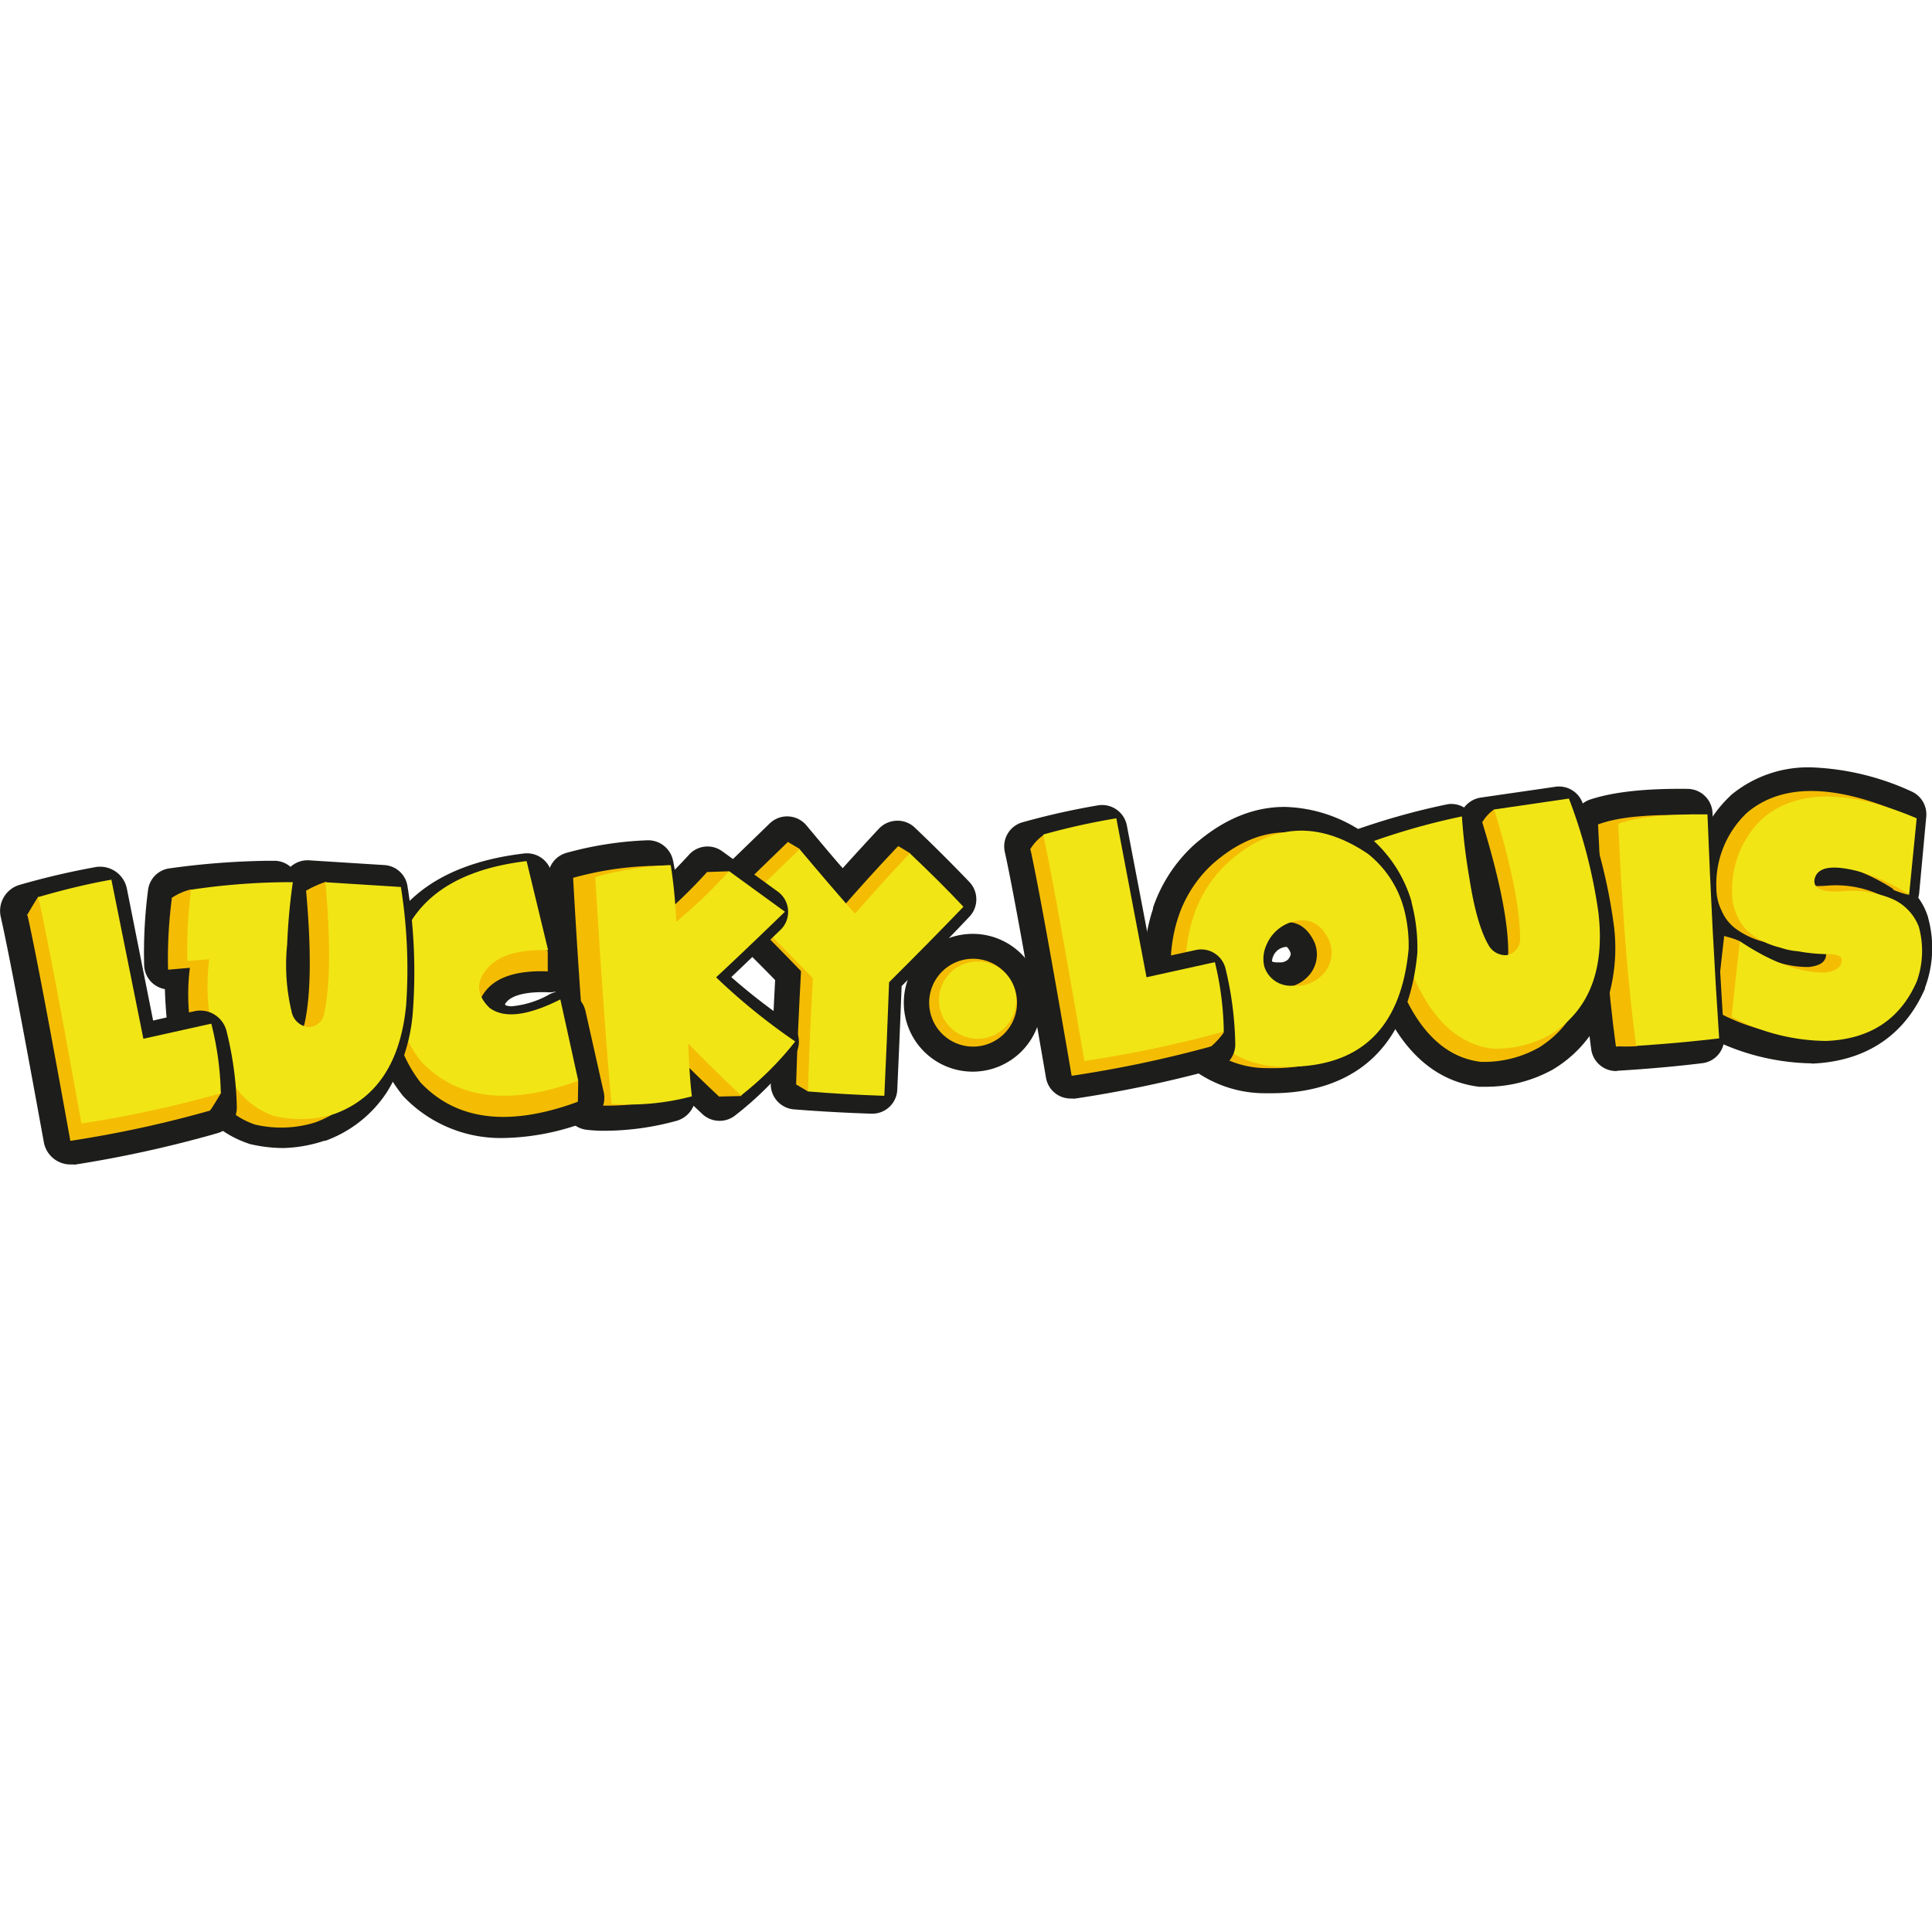 <?xml version="1.0" encoding="UTF-8"?> <svg xmlns="http://www.w3.org/2000/svg" id="Layer_1" data-name="Layer 1" viewBox="0 0 256 256"><defs><style>.cls-1{fill:#f4bd03;}.cls-2{fill:#1d1d1b;}.cls-3{fill:#f1e516;}.cls-4{fill:#f9e943;}</style></defs><title>luckylouis</title><path class="cls-1" d="M227.39,134.24c.31-3.19.67-6.55,1.08-10.05,4.26,2.85,8,4.23,11.28,4.16,1.45-.17,2.2-.7,2.25-1.62,0-.58-.63-.85-2.05-.82a24.37,24.37,0,0,1-3.82-.39,9.5,9.5,0,0,1-2.37-.48,10.78,10.78,0,0,1-3.52-1.55,5.92,5.92,0,0,1-2.2-2.58,6.78,6.78,0,0,1-.7-3,13,13,0,0,1,4.06-10q6.84-5.76,20.47,0l-1,10.15a24.9,24.9,0,0,0-6.14-2.92c-4-1.14-6.16-.8-6.43,1q-.13,1.77,3.7,1.47a14.42,14.42,0,0,1,6.59,1,6.31,6.31,0,0,1,3.56,3.72,11.81,11.81,0,0,1-.26,7.27q-3.27,7.53-12,7.92A27.3,27.3,0,0,1,227.39,134.24Z"></path><path class="cls-2" d="M240,140.9h0a30.75,30.75,0,0,1-14.1-3.72,3.31,3.31,0,0,1-1.77-3.28c.32-3.21.7-6.62,1.09-10.09a2.48,2.48,0,0,1,.22-.85l-.29-.58a10.2,10.2,0,0,1-1-4.37v-.12a16.3,16.3,0,0,1,5.1-12.41l.12-.13A16,16,0,0,1,240,101.68a34.67,34.67,0,0,1,13.24,3.17,3.33,3.33,0,0,1,2,3.35l-.94,10.15a3.19,3.19,0,0,1-.12.6,8.41,8.41,0,0,1,1.2,2.3,1.48,1.48,0,0,1,.12.41,15,15,0,0,1-.43,9.22V131c-2.69,6.19-7.82,9.62-14.9,9.93A.35.35,0,0,1,240,140.9Zm-9.06-8.67a23.23,23.23,0,0,0,9,2c4.49-.22,7.36-2.07,9-5.87a8.69,8.69,0,0,0,.14-5,3.17,3.17,0,0,0-1.76-1.67,11,11,0,0,0-5-.74h-1.18c-.82,0-3.31,0-4.88-1.71a4.45,4.45,0,0,1-1.13-3.41v-.21c.34-2.18,2.08-4.5,5.92-4.5a17.61,17.61,0,0,1,4.71.8h0a23.12,23.12,0,0,1,2.37.85l.24-2.73a25.39,25.39,0,0,0-8.43-1.76,9.47,9.47,0,0,0-6.3,2,9.7,9.7,0,0,0-3,7.44,3.58,3.58,0,0,0,.32,1.54c0,.07.07.12.09.19a2.43,2.43,0,0,0,.94,1.16.48.48,0,0,1,.1.08,8,8,0,0,0,2.49,1.06h.12a5.84,5.84,0,0,0,1.5.34,3.1,3.1,0,0,1,.67.1,22.46,22.46,0,0,0,3.07.29h.15a5.36,5.36,0,0,1,4.15,1.47,4,4,0,0,1,1,2.87,4.6,4.6,0,0,1-2,3.58,6.74,6.74,0,0,1-3.21,1.13h-.29a19.38,19.38,0,0,1-8.62-2.08c0,1-.17,1.91-.24,2.78Z"></path><path class="cls-1" d="M228.47,124.05a9.7,9.7,0,0,1,2.08.67,5.05,5.05,0,0,1,.12.56s-.21.67-.21.67l-.68-.41s-1.33-1.13-1.31-1.49"></path><path class="cls-1" d="M250.88,117.91a12.24,12.24,0,0,0,2.1.68,12.89,12.89,0,0,0-2-1.5,2.91,2.91,0,0,0-.27.24Z"></path><path class="cls-1" d="M227.39,134c.31-3.18.67-6.52,1.08-10,4.23,2.83,8,4.2,11.26,4.13,1.45-.17,2.2-.7,2.24-1.62,0-.58-.62-.84-2-.82a23,23,0,0,1-3.8-.38,9.44,9.44,0,0,1-2.36-.49,10.66,10.66,0,0,1-3.5-1.54,5.79,5.79,0,0,1-2.18-2.59,6.78,6.78,0,0,1-.7-3,13,13,0,0,1,4.06-10q6.81-5.76,20.4,0l-1,10.12a25.69,25.69,0,0,0-6.12-2.92c-4-1.14-6.13-.8-6.42,1q-.15,1.77,3.69,1.47a14,14,0,0,1,6.57,1,6.51,6.51,0,0,1,3.56,3.7,12,12,0,0,1-.2,7.33c-2.18,5-6.15,7.66-12,7.9A26.38,26.38,0,0,1,227.39,134Z"></path><path class="cls-3" d="M229.46,134.72q.48-4.78,1.09-10c4.23,2.82,8,4.2,11.26,4.15,1.44-.17,2.19-.7,2.24-1.62,0-.58-.63-.84-2-.82a22.86,22.86,0,0,1-3.79-.38,9.52,9.52,0,0,1-2.37-.49,10.66,10.66,0,0,1-3.5-1.54,5.94,5.94,0,0,1-2.17-2.59,6.52,6.52,0,0,1-.7-3,13,13,0,0,1,4.06-10q6.81-5.76,20.39,0l-1,10.11a25.69,25.69,0,0,0-6.12-2.92c-4-1.14-6.14-.8-6.43,1-.1,1.18,1.14,1.67,3.7,1.47a13.89,13.89,0,0,1,6.56,1,6.62,6.62,0,0,1,3.57,3.7,12,12,0,0,1-.26,7.24c-2.18,5-6.15,7.66-12,7.9A27,27,0,0,1,229.46,134.72Z"></path><path class="cls-1" d="M223.6,107.87q.61,15.75,1.54,29.75c-3.26.39-6.95.72-11,1-1-7.29-1.81-17.12-2.37-29.51Q215.59,107.72,223.6,107.87Z"></path><path class="cls-2" d="M214.13,141.92a3.33,3.33,0,0,1-3.28-2.85c-1-7.37-1.86-17.41-2.4-29.85a3.31,3.31,0,0,1,2.2-3.26c3-1,7.2-1.5,13-1.43a3.34,3.34,0,0,1,3.27,3.19c.41,10.41.94,20.38,1.54,29.66a3.3,3.3,0,0,1-2.92,3.5c-3.31.41-7.08.75-11.21,1A.45.45,0,0,1,214.13,141.92Zm1.09-30.29c.46,9.37,1.06,17.22,1.81,23.43,1.62-.12,3.16-.27,4.61-.41-.46-7.46-.87-15.34-1.23-23.48a41,41,0,0,0-5.19.46Z"></path><path class="cls-1" d="M214.13,138.63a24,24,0,0,0,2.68,0c.24-.07.24-.45.19-.48l-.87-.34s-1.08.2-1.08.17l-.92.7"></path><path class="cls-1" d="M223.57,108q.62,15.69,1.55,29.68c-3.26.39-6.93.73-11,1-1-7.27-1.81-17.07-2.37-29.44C214.32,108.28,218.26,107.89,223.57,108Z"></path><path class="cls-3" d="M226.25,107.91q.6,15.69,1.55,29.68c-3.26.39-6.93.73-11,1-1-7.26-1.81-17.07-2.37-29.43C217,108.23,220.92,107.84,226.25,107.91Z"></path><path class="cls-1" d="M180.75,123a67.62,67.62,0,0,1-1.47-9.37,90.57,90.57,0,0,1,13-3.74,81.66,81.66,0,0,0,1,8.26c.63,4.06,1.48,7,2.54,8.84a2.55,2.55,0,0,0,2.42,1.33,2.14,2.14,0,0,0,1.76-2.1q0-6-3.46-17.25l9.93-1.45a69.12,69.12,0,0,1,3.94,15.17q1.31,11.29-6.28,16.13a14.78,14.78,0,0,1-7.8,1.93c-4.91-.6-8.62-4.37-11.18-11.32a29.28,29.28,0,0,1-1.6-7.27Z"></path><path class="cls-2" d="M196.67,144h-.36a1.93,1.93,0,0,1-.34,0c-6.21-.77-10.89-5.29-13.89-13.48a.33.33,0,0,0,0-.14c-.48-1.52-.86-2.9-1.15-4.11a3.32,3.32,0,0,1-3.34-2.61,66.38,66.38,0,0,1-1.54-9.9,3.34,3.34,0,0,1,2.22-3.31,93.54,93.54,0,0,1,13.52-3.88A3.24,3.24,0,0,1,194,107a3.42,3.42,0,0,1,2.17-1.31l9.93-1.44a3.33,3.33,0,0,1,3.59,2.12,71.14,71.14,0,0,1,4.11,15.92h0a23.52,23.52,0,0,1-1.14,11.28,16.42,16.42,0,0,1-6.66,8l-.12.08A18.24,18.24,0,0,1,196.67,144Zm-.07-6.61h.07a11.33,11.33,0,0,0,5.77-1.48c1.5-1,5.72-3.79,4.71-12.89a62.22,62.22,0,0,0-2.85-11.89l-3.45.51c1.69,6.11,2.51,10.87,2.51,14.54v.21A5.43,5.43,0,0,1,199,131.5l-.34.08H198a5.92,5.92,0,0,1-4.85-2.75l-.15-.22c-1.3-2.22-2.27-5.48-3-10-.26-1.81-.5-3.38-.65-4.68-1.91.5-4.08,1.16-6.5,1.95.12.9.27,1.89.46,3a3.14,3.14,0,0,1,2.22.63,3.27,3.27,0,0,1,1.36,2.63,24.28,24.28,0,0,0,1.42,6.23C190.39,133.92,193.1,136.89,196.6,137.43Z"></path><path class="cls-1" d="M196.38,109a5.52,5.52,0,0,1,1.59-1.74c.17-.05.7,1,.7,1l.22.84-1,.48Z"></path><path class="cls-1" d="M180.61,123a64.13,64.13,0,0,1-1.47-9.34,91.91,91.91,0,0,1,13-3.75,78.84,78.84,0,0,0,1,8.24c.62,4.06,1.47,7,2.53,8.81a2.55,2.55,0,0,0,2.42,1.33,2.12,2.12,0,0,0,1.76-2.1c0-4-1.14-9.71-3.43-17.19l9.9-1.45a68.25,68.25,0,0,1,3.91,15.14c.87,7.53-1.23,12.89-6.25,16.08a14.8,14.8,0,0,1-7.78,1.93c-4.88-.6-8.59-4.37-11.15-11.27a29.13,29.13,0,0,1-1.6-7.25Z"></path><path class="cls-3" d="M182.18,121.27a64.26,64.26,0,0,1-1.47-9.35,90.57,90.57,0,0,1,13-3.74,78.84,78.84,0,0,0,1,8.24c.62,4,1.47,7,2.53,8.81a2.55,2.55,0,0,0,2.42,1.33,2.12,2.12,0,0,0,1.76-2.1c0-4-1.14-9.71-3.43-17.2l9.9-1.45a69.34,69.34,0,0,1,3.91,15.12c.87,7.54-1.23,12.9-6.25,16.09a14.8,14.8,0,0,1-7.78,1.93q-7.32-.93-11.16-11.28a30,30,0,0,1-1.63-7.24Z"></path><path class="cls-1" d="M179.14,113.3a14.18,14.18,0,0,1,4.73,7.15,19,19,0,0,1,.65,5.46q-1.47,16-16.8,15.62a12.79,12.79,0,0,1-10.43-5.29,14.94,14.94,0,0,1-2.3-6.81,20.1,20.1,0,0,1,1-8,16.32,16.32,0,0,1,4.47-6.93Q169.25,106.6,179.14,113.3Zm-13.78,14.92a3.64,3.64,0,0,0,3.76,2.61,4.86,4.86,0,0,0,4.13-1.57,4.19,4.19,0,0,0,.8-4.39q-1.26-2.79-3.77-2.76a5.29,5.29,0,0,0-4.58,3.24,4.19,4.19,0,0,0-.34,2.87Z"></path><path class="cls-2" d="M168.47,144.86h-.79a16,16,0,0,1-13-6.56l-.09-.15-.1-.14a18.87,18.87,0,0,1-2.8-8.22h0a23.24,23.24,0,0,1,1.09-9.37v-.14a20,20,0,0,1,5.39-8.29c3.79-3.35,7.82-5.07,12.05-5.07A19.28,19.28,0,0,1,181,110.55l.1.07.09.07a17.69,17.69,0,0,1,5.85,8.79v.12a23.42,23.42,0,0,1,.77,6.4v.22c-.55,6-2.48,10.63-5.72,13.79S174.22,144.86,168.47,144.86ZM160,134.33a9.36,9.36,0,0,0,7.73,3.89h.72c8,0,11.9-3.86,12.74-12.51a15.1,15.1,0,0,0-.53-4.34,10.82,10.82,0,0,0-3.5-5.41,12.74,12.74,0,0,0-6.92-2.44c-2.58,0-5.07,1.11-7.66,3.4h0a13.23,13.23,0,0,0-3.5,5.5,17.43,17.43,0,0,0-.77,6.69A11.7,11.7,0,0,0,160,134.33Zm9.49-.16a4.68,4.68,0,0,1-.53,0,7,7,0,0,1-6.79-4.88l-.07-.24a7.38,7.38,0,0,1,.51-5l.05-.12a8.64,8.64,0,0,1,7.31-5.1h.37c1.71,0,4.84.6,6.68,4.71v.1a7.46,7.46,0,0,1-1.23,7.7l-.07.1-.07.09a8.28,8.28,0,0,1-6.13,2.64Zm-.89-6.74a1.85,1.85,0,0,0,.58.09h.34a1.52,1.52,0,0,0,1.18-.41c.39-.53.34-.74.29-.91-.24-.54-.46-.73-.51-.73h-.07a2,2,0,0,0-1.72,1.28,1.65,1.65,0,0,0-.14.58.11.11,0,0,0,.08.1Z"></path><path class="cls-1" d="M179.31,113.35A13.93,13.93,0,0,1,184,120.5a18.89,18.89,0,0,1,.65,5.45q-1.5,16-16.75,15.58a12.76,12.76,0,0,1-10.41-5.29,15.44,15.44,0,0,1-2.3-6.76,20.25,20.25,0,0,1,.95-8,16.65,16.65,0,0,1,4.46-6.93Q169.43,106.68,179.31,113.35Zm-13.76,14.9a3.64,3.64,0,0,0,3.74,2.61,4.84,4.84,0,0,0,4.11-1.57,4.19,4.19,0,0,0,.8-4.37c-.85-1.86-2.1-2.78-3.75-2.73a5.24,5.24,0,0,0-4.56,3.24,4.29,4.29,0,0,0-.34,2.82Z"></path><path class="cls-3" d="M181.29,113.16A13.91,13.91,0,0,1,186,120.3a19,19,0,0,1,.65,5.46q-1.5,16-16.75,15.58a12.82,12.82,0,0,1-10.41-5.29,15.56,15.56,0,0,1-2.3-6.76,20.1,20.1,0,0,1,1-8,16.84,16.84,0,0,1,4.46-6.94Q171.38,106.43,181.29,113.16ZM167.51,128a3.64,3.64,0,0,0,3.74,2.61,4.81,4.81,0,0,0,4.1-1.57,4.13,4.13,0,0,0,.79-4.37c-.84-1.86-2.09-2.78-3.73-2.73a5.31,5.31,0,0,0-4.57,3.21A4.45,4.45,0,0,0,167.51,128Z"></path><path class="cls-1" d="M146.06,110l4,21.13,9.09-2a42.21,42.21,0,0,1,1.18,9.23,160.32,160.32,0,0,1-18.52,3.89q-4-23.43-5.49-30.09A90,90,0,0,1,146.06,110Z"></path><path class="cls-2" d="M141.86,145.56a3.3,3.3,0,0,1-3.26-2.75c-2.66-15.48-4.49-25.55-5.46-29.94a3.32,3.32,0,0,1,2.37-3.92,97.57,97.57,0,0,1,10-2.24,3.34,3.34,0,0,1,3.8,2.65l3.4,17.78,5.75-1.26a3.32,3.32,0,0,1,3.94,2.51,45.67,45.67,0,0,1,1.28,10,3.32,3.32,0,0,1-2.37,3.19,161.24,161.24,0,0,1-18.93,4Zm-1.59-31c1,4.9,2.41,12.9,4.29,23.86,4.83-.82,9-1.69,12.37-2.56-.07-.89-.19-1.81-.36-2.78l-5.77,1.26a3.33,3.33,0,0,1-4-2.52s0-.08,0-.11l-3.42-17.87c-1,.23-2,.47-3.11.74Z"></path><path class="cls-1" d="M146.18,110.43l4,21.06,9-2a41.34,41.34,0,0,1,1.18,9.2A158.56,158.56,0,0,1,142,142.55q-4-23.34-5.46-30A86.8,86.8,0,0,1,146.18,110.43Z"></path><path class="cls-1" d="M136.5,112.55a6.25,6.25,0,0,1,1.74-1.88c.31-.12,1,1.59,1,1.59l-1.23.82-1.14-.26Z"></path><path class="cls-1" d="M160.45,138.68a10.22,10.22,0,0,0,1.72-1.88,1.62,1.62,0,0,0-1.3-.61,6.88,6.88,0,0,0-1,.78l.24,1.49Z"></path><path class="cls-3" d="M147.92,108.43l4,21.06,9.06-2a41.34,41.34,0,0,1,1.18,9.2,155,155,0,0,1-18.47,3.89q-4-23.34-5.46-30A91.54,91.54,0,0,1,147.92,108.43Z"></path><path class="cls-1" d="M115.56,144.26c-3.6-.12-7-.32-10.14-.58q.21-7.06.65-15.07c-2.2-2.32-5.39-5.51-9.53-9.61l7.77-7.51c2.73,3.28,5.19,6.13,7.34,8.57,2-2.29,4.42-5,7.29-8,2.66,2.51,5,4.88,7.13,7.1q-4.26,4.49-9.88,10.07C116,134.6,115.78,139.62,115.56,144.26Z"></path><path class="cls-2" d="M115.56,147.57h-.1c-3.62-.12-7.1-.32-10.33-.58a3.34,3.34,0,0,1-3-3.41c.13-4.29.32-8.88.58-13.71-2.1-2.18-5-5-8.46-8.53a3.28,3.28,0,0,1-1-2.36,3.23,3.23,0,0,1,1-2.37L102,109.1a3.33,3.33,0,0,1,4.85.26c1.72,2.06,3.34,4,4.81,5.68,1.46-1.62,3.07-3.38,4.85-5.29a3.38,3.38,0,0,1,2.32-1,3.27,3.27,0,0,1,2.39.92c2.68,2.54,5.12,5,7.25,7.22a3.34,3.34,0,0,1,0,4.56c-2.61,2.76-5.65,5.85-9,9.21-.19,5-.39,9.58-.58,13.81A3.32,3.32,0,0,1,115.56,147.57Zm-6.74-7c1.16.08,2.37.15,3.58.2.17-3.67.31-7.61.48-11.76a3.36,3.36,0,0,1,1-2.23c2.77-2.77,5.31-5.36,7.6-7.72-.77-.78-1.57-1.57-2.39-2.37q-2.79,3-4.92,5.48a3.31,3.31,0,0,1-4.68.31,3.11,3.11,0,0,1-.32-.31c-1.54-1.74-3.28-3.72-5.12-5.92l-2.78,2.7c3,3,5.44,5.46,7.2,7.32a3.26,3.26,0,0,1,.92,2.46c-.25,4.18-.4,8.14-.57,11.88Z"></path><path class="cls-1" d="M115.61,144.26c-3.58-.12-7-.31-10.12-.58q.21-7.06.65-15c-2.2-2.29-5.36-5.51-9.5-9.59l7.74-7.51q4.11,4.89,7.34,8.55c2-2.29,4.42-5,7.27-8,2.66,2.51,5,4.88,7.1,7.08q-4.28,4.5-9.85,10C116,134.62,115.83,139.62,115.61,144.26Z"></path><path class="cls-1" d="M105.47,143.68l1.59.94s.27-.21.29-.24a2.15,2.15,0,0,0,.12-.7s-.22-.24-.29-.24h-.65l-1.06.24"></path><path class="cls-1" d="M104.36,111.54l1.59.94v.7a3,3,0,0,1-.65.31,4.61,4.61,0,0,1-.51-.48Z"></path><path class="cls-1" d="M119,112.12c0-.05,1.59.94,1.59.94v.37a5.27,5.27,0,0,1-.68.19l-.41-.24Z"></path><path class="cls-3" d="M117.18,145.2c-3.58-.12-7-.31-10.12-.58q.21-7.06.65-15c-2.2-2.29-5.36-5.5-9.5-9.59l7.74-7.51q4.11,4.89,7.34,8.55c2-2.29,4.42-5,7.27-8q4,3.78,7.1,7.08-4.27,4.45-9.85,10C117.61,135.57,117.4,140.57,117.18,145.2Z"></path><path class="cls-1" d="M86.74,122.21a64.6,64.6,0,0,0,7-6.74l7.4,5.39c-3.73,3.62-6.78,6.54-9.14,8.72a80.68,80.68,0,0,0,10.52,8.55,41.7,41.7,0,0,1-7.19,7.17c-2.27-2.13-4.61-4.42-7-6.91.1,2.92.27,5.24.48,7a32.55,32.55,0,0,1-10.67,1Q77,135,75.92,116.25a43.34,43.34,0,0,1,10-1.57A59.37,59.37,0,0,1,86.74,122.21Z"></path><path class="cls-2" d="M80.53,149.83a20.56,20.56,0,0,1-2.73-.12,3.33,3.33,0,0,1-3-3c-.7-7.58-1.42-17.77-2.17-30.28A3.33,3.33,0,0,1,75.09,113a46.48,46.48,0,0,1,10.75-1.66h.07a3.37,3.37,0,0,1,3.24,2.56c.09.38.17.82.26,1.35.63-.65,1.26-1.3,1.89-2a3.31,3.31,0,0,1,4.39-.46l7.41,5.38a3.32,3.32,0,0,1,.67,4.65,3.38,3.38,0,0,1-.31.35c-2.49,2.41-4.68,4.52-6.56,6.3a78.84,78.84,0,0,0,7.52,5.85,3.29,3.29,0,0,1,.86,4.58,1.77,1.77,0,0,1-.16.22,43.79,43.79,0,0,1-7.81,7.76,3.34,3.34,0,0,1-4.23-.25l-1.18-1.11a3.46,3.46,0,0,1-2.27,2A36.4,36.4,0,0,1,80.53,149.83Zm-1.14-31c.58,9.68,1.16,17.84,1.74,24.36a32.92,32.92,0,0,0,4.08-.38c-.09-1.26-.16-2.68-.21-4.28a3.29,3.29,0,0,1,5.67-2.41c1.62,1.66,3.24,3.28,4.81,4.78.7-.65,1.42-1.38,2.17-2.15A88,88,0,0,1,89.71,132a3.33,3.33,0,0,1-1-2.41,3.17,3.17,0,0,1,1.06-2.39c1.69-1.57,3.8-3.58,6.26-5.94l-1.86-1.36a66.67,66.67,0,0,1-5.31,4.91,3.33,3.33,0,0,1-3.43.45,3.29,3.29,0,0,1-2-2.82c-.12-1.81-.24-3.16-.34-4.23a35.16,35.16,0,0,0-3.7.58Z"></path><path class="cls-1" d="M86.69,122.26a67.22,67.22,0,0,0,7-6.71l7.4,5.38c-3.73,3.62-6.78,6.52-9.12,8.7a82.35,82.35,0,0,0,10.47,8.52,41.76,41.76,0,0,1-7.16,7.15q-3.37-3.15-7-6.88c.09,2.89.26,5.24.48,7a32.41,32.41,0,0,1-10.65,1q-1.11-11.35-2.17-30.1a43.34,43.34,0,0,1,10-1.57A59,59,0,0,1,86.69,122.26Z"></path><path class="cls-1" d="M85.87,114.75l2.82-.1s-.09.7-.17.68-1.69.36-1.91.31-.65-.46-.74-.5,0-.39,0-.39"></path><path class="cls-1" d="M93.67,115.55s2.89-.1,2.89-.1v1.33a4.76,4.76,0,0,1-1.49,1,10.49,10.49,0,0,1-1-1,6.77,6.77,0,0,1-.41-1.25"></path><path class="cls-1" d="M95.21,145.3l3-.07s.31-.7.31-.75,0-1.11-.19-1.23-1.69-.61-1.69-.61-1.11,1.28-1.18,1.33a9.76,9.76,0,0,0-.2,1.33"></path><path class="cls-3" d="M89.61,122.14a67.22,67.22,0,0,0,7-6.71l7.4,5.38q-5.61,5.43-9.12,8.69A81.67,81.67,0,0,0,105.37,138a42.18,42.18,0,0,1-7.17,7.15c-2.24-2.1-4.59-4.4-7-6.88.1,2.89.26,5.24.48,7a32.41,32.41,0,0,1-10.65,1Q80,135,78.88,116.21a43.34,43.34,0,0,1,10-1.57A67.27,67.27,0,0,1,89.61,122.14Z"></path><path class="cls-1" d="M74.27,134.67l2.4,10.8q-13.66,5-20.85-2.54a17.51,17.51,0,0,1-3.69-11.86q1.66-12.88,17.68-14.75l2.85,11.86c-3.89-.15-6.6.67-8.12,2.44s-1.4,3.52.32,5.21Q67.79,137.93,74.27,134.67Z"></path><path class="cls-2" d="M66.79,150.79a17.78,17.78,0,0,1-13.38-5.56l-.17-.22A20.76,20.76,0,0,1,48.82,131a1.6,1.6,0,0,1,0-.31,18.39,18.39,0,0,1,6.45-12.21c3.43-2.88,8.21-4.69,14.17-5.39a3.35,3.35,0,0,1,3.63,2.51l2.85,11.88a3.21,3.21,0,0,1-3.34,4c-2.72-.1-4.68.36-5.45,1.28a1.16,1.16,0,0,0-.22.31.79.79,0,0,0,.12.15,2.36,2.36,0,0,0,.75.12,12.42,12.42,0,0,0,5.09-1.62,3.33,3.33,0,0,1,4.45,1.5,3.91,3.91,0,0,1,.26.75L80,144.74a3.29,3.29,0,0,1-2.1,3.82A32.25,32.25,0,0,1,66.79,150.79Zm-8.48-10a11.25,11.25,0,0,0,8.48,3.4,23,23,0,0,0,6-.91l-.9-4a14.3,14.3,0,0,1-4.2.72,8.07,8.07,0,0,1-4.76-1.42,3.09,3.09,0,0,1-.43-.37c-2.92-2.89-3.12-6.61-.48-9.7a10.48,10.48,0,0,1,6.49-3.38l-1.2-5c-7.23,1.5-11,5.12-11.86,11.28a14.26,14.26,0,0,0,2.86,9.34Z"></path><path class="cls-1" d="M74.18,135.2,76.54,146q-13.62,5-20.79-2.53a17.48,17.48,0,0,1-3.67-11.83q1.66-12.87,17.63-14.74l2.85,11.81c-3.89-.14-6.59.68-8.09,2.44s-1.4,3.5.31,5.19C66.72,137.74,69.86,137.35,74.18,135.2Z"></path><path class="cls-1" d="M72.58,128.73v-2.68l-1.19-1.11a5.56,5.56,0,0,0-.72.65,9.39,9.39,0,0,0,.48,1.62l1.4,1.52"></path><path class="cls-1" d="M76.57,146c0-.07.05-2.77.05-2.77s-.68-.25-.75-.25a1.73,1.73,0,0,0-.65.61,8.18,8.18,0,0,0,.48,1.5,10.65,10.65,0,0,0,.87.91"></path><path class="cls-3" d="M74.25,132.43l2.37,10.77q-13.62,5-20.8-2.53a17.5,17.5,0,0,1-3.67-11.84Q53.82,116,69.78,114.1l2.85,11.81c-3.89-.14-6.59.68-8.09,2.44s-1.4,3.5.32,5.19C66.81,135,69.93,134.6,74.25,132.43Z"></path><path class="cls-1" d="M22.41,127.84a62.43,62.43,0,0,1,.51-9.47,88.56,88.56,0,0,1,13.51-1,81.88,81.88,0,0,0-.75,8.28c-.24,4.1,0,7.15.66,9.18a2.55,2.55,0,0,0,2.07,1.78,2.15,2.15,0,0,0,2.18-1.69c.84-3.89.89-9.75.19-17.58l10,.63a68.88,68.88,0,0,1,.7,15.65Q50.42,145,42,148.15a15.19,15.19,0,0,1-8,.29q-7-2.4-8.59-13.38a28.08,28.08,0,0,1,0-7.44Z"></path><path class="cls-2" d="M37.57,152.12a19.18,19.18,0,0,1-4.33-.5,1.39,1.39,0,0,1-.33-.1c-5.92-2-9.56-7.43-10.79-16.05v-.15c-.15-1.59-.24-3-.27-4.25a3.5,3.5,0,0,1-1.67-.82,3.34,3.34,0,0,1-1.08-2.41,64.27,64.27,0,0,1,.53-10,3.3,3.3,0,0,1,2.85-2.78,103.32,103.32,0,0,1,12.79-1H36.5a3.34,3.34,0,0,1,2,.8A3.36,3.36,0,0,1,41,114l10,.63a3.3,3.3,0,0,1,3,2.83,71.62,71.62,0,0,1,.72,16.42h0a23.68,23.68,0,0,1-3.43,10.8,16.41,16.41,0,0,1-8.18,6.48.38.38,0,0,1-.15,0A18.58,18.58,0,0,1,37.57,152.12Zm-2.66-6.89a14.06,14.06,0,0,0,2.66.29,10.58,10.58,0,0,0,3.35-.54c1.67-.62,6.4-2.53,7.27-11.64a61.61,61.61,0,0,0-.34-12.22l-3.5-.21c.41,6.32.22,11.15-.55,14.73a2.17,2.17,0,0,0-.07.24,5.44,5.44,0,0,1-5.27,4.06h-.34a5.74,5.74,0,0,1-4.85-3.79l-.1-.25c-.82-2.43-1.09-5.84-.82-10.4.1-1.84.22-3.41.31-4.71-1.95.09-4.22.29-6.78.58q-.11,1.34-.15,3a3.27,3.27,0,0,1,2.83,3.91,25.86,25.86,0,0,0,.1,6.4C29.55,140.52,31.58,144,34.91,145.23Z"></path><path class="cls-1" d="M22.27,128.49a60.77,60.77,0,0,1,.5-9.44,89.32,89.32,0,0,1,13.47-1,81.49,81.49,0,0,0-.75,8.26,26.57,26.57,0,0,0,.65,9.15,2.57,2.57,0,0,0,2.08,1.79,2.11,2.11,0,0,0,2.15-1.69c.84-3.86.89-9.71.19-17.53l10,.63a69.19,69.19,0,0,1,.7,15.62c-.72,7.54-3.86,12.37-9.47,14.44a15.19,15.19,0,0,1-8,.29c-4.67-1.59-7.52-6.06-8.58-13.35a28.36,28.36,0,0,1-.05-7.42Z"></path><path class="cls-1" d="M40.59,118a15.08,15.08,0,0,1,2.53-1.14c.17,0,.51.44.53.58a6.67,6.67,0,0,1,.15,1.26,9.44,9.44,0,0,1-1.31.39l-1.74-.56Z"></path><path class="cls-1" d="M22.72,119a8,8,0,0,1,2.55-1.14c.2,0,.83,1,.78,1.14a6.84,6.84,0,0,1-1.56,1.33c-.15-.07-1-.51-1.11-.53a8.23,8.23,0,0,1-.66-.8"></path><path class="cls-3" d="M24.82,127.33a63.34,63.34,0,0,1,.5-9.44,89.55,89.55,0,0,1,13.48-1,81.49,81.49,0,0,0-.75,8.26,26.57,26.57,0,0,0,.65,9.15,2.56,2.56,0,0,0,2.08,1.79,2.11,2.11,0,0,0,2.15-1.66c.84-3.86.89-9.71.19-17.53l10,.63a69.19,69.19,0,0,1,.7,15.62c-.72,7.54-3.86,12.37-9.47,14.44a15.19,15.19,0,0,1-8,.29c-4.67-1.59-7.52-6.06-8.58-13.35a28.36,28.36,0,0,1-.05-7.42Z"></path><path class="cls-4" d="M13.28,118.43l4.2,21.08,9.05-2.08a42.13,42.13,0,0,1,1.26,9.22,151.49,151.49,0,0,1-18.47,4q-4.2-23.32-5.72-30A93.6,93.6,0,0,1,13.28,118.43Z"></path><path class="cls-2" d="M9.32,154.3a3.59,3.59,0,0,1-3.52-3C3,135.9,1.09,125.86.1,121.49a3.59,3.59,0,0,1,2.53-4.25,101.73,101.73,0,0,1,10.05-2.35,3.62,3.62,0,0,1,4.13,2.85l3.48,17.49c1.76-.41,3.59-.82,5.44-1.23a3.58,3.58,0,0,1,4.3,2.68,45.51,45.51,0,0,1,1.35,10,3.55,3.55,0,0,1-2.56,3.47A156.46,156.46,0,0,1,9.9,154.32,2.82,2.82,0,0,0,9.32,154.3ZM7.85,123.25c1,4.85,2.44,12.53,4.39,23.3,4.59-.82,8.55-1.69,11.84-2.56-.08-.72-.17-1.44-.32-2.22-1.88.44-3.72.85-5.48,1.23a3.68,3.68,0,0,1-2.75-.48A3.58,3.58,0,0,1,14,140.2l-3.5-17.58Z"></path><path class="cls-1" d="M13.28,118.9,17.48,140c2.85-.66,5.9-1.33,9.05-2.06a42.22,42.22,0,0,1,1.26,9.23,151.49,151.49,0,0,1-18.47,4q-4.2-23.35-5.7-30A90.87,90.87,0,0,1,13.28,118.9Z"></path><path class="cls-1" d="M3.6,121.25c.55-1,1.47-2.44,1.47-2.44a10.35,10.35,0,0,1,2.71,2.44,7.78,7.78,0,0,1-1.14,2c-.12,0-2.24-.82-2.24-.82Z"></path><path class="cls-1" d="M27.81,147.18c.36-.46,1.47-2.34,1.47-2.34a1.74,1.74,0,0,0-1.81-.53l-.87.92Z"></path><path class="cls-3" d="M14.76,116.56,19,137.64l9-2a41,41,0,0,1,1.26,9.23,153.43,153.43,0,0,1-18.47,4q-4.2-23.37-5.72-30C8.67,117.82,11.88,117.07,14.76,116.56Z"></path><path class="cls-1" d="M134.71,132.86a5.82,5.82,0,1,1-5.82-5.82,5.83,5.83,0,0,1,5.82,5.82"></path><path class="cls-2" d="M128.89,142a9.13,9.13,0,1,1,9.13-9.13A9.13,9.13,0,0,1,128.89,142Zm0-11.64a2.51,2.51,0,1,0,2.51,2.51h0A2.51,2.51,0,0,0,128.89,130.35Z"></path><path class="cls-1" d="M134.76,132.86a5.82,5.82,0,1,1-5.82-5.82,5.83,5.83,0,0,1,5.82,5.82"></path><path class="cls-3" d="M134.66,132.52a5.12,5.12,0,1,1-5.12-5.12h0a5.12,5.12,0,0,1,5.12,5.12"></path></svg> 